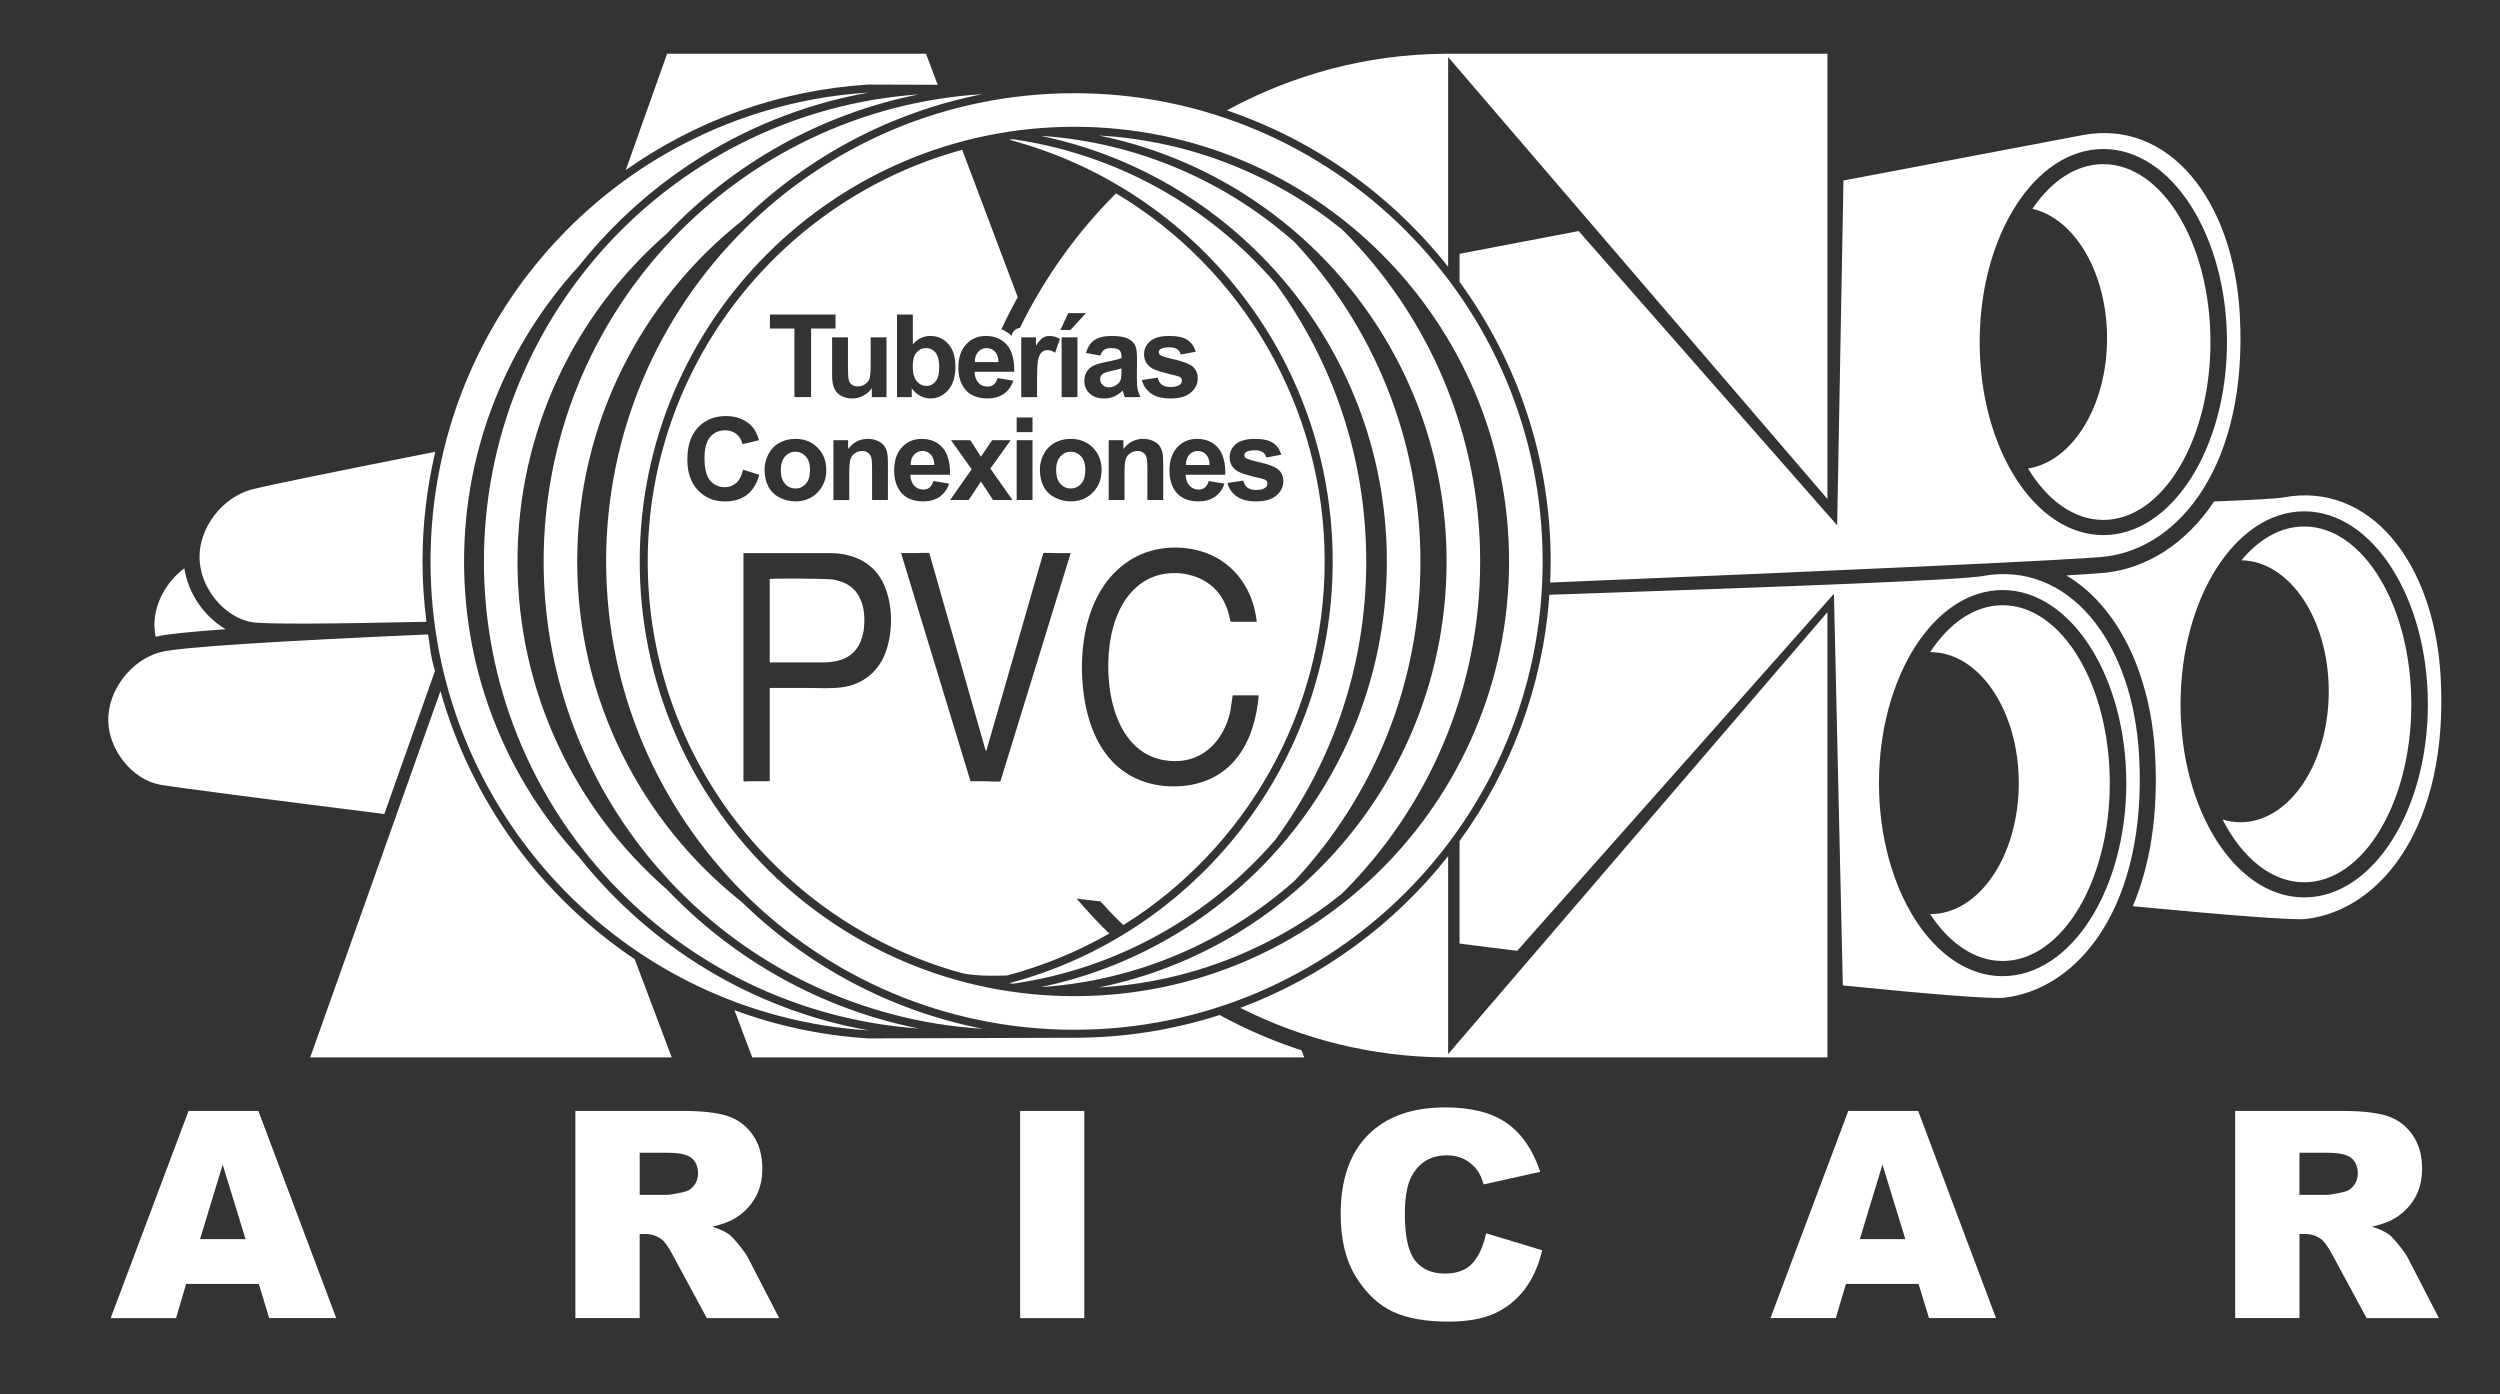<?xml version="1.0" encoding="utf-8"?>
<!-- Generator: Adobe Illustrator 15.0.0, SVG Export Plug-In . SVG Version: 6.00 Build 0)  -->
<!DOCTYPE svg PUBLIC "-//W3C//DTD SVG 1.1//EN" "http://www.w3.org/Graphics/SVG/1.1/DTD/svg11.dtd">
<svg version="1.1" id="Layer_1" xmlns="http://www.w3.org/2000/svg" xmlns:xlink="http://www.w3.org/1999/xlink" x="0px" y="0px"
	 width="179.334px" height="100px" viewBox="0 0 179.334 100" enable-background="new 0 0 179.334 100" xml:space="preserve">
<rect x="0" y="0" width="179.334" height="100" fill="#333333" stroke="none"/>
<path fill="#FFFFFF" d="M30.883,40.276c0-17.9,13.894-32.539,31.442-33.638c-8.373,1.483-15.701,6.028-20.786,12.431
	c-5.121,5.576-8.25,13.025-8.25,21.207c0,8.185,3.13,15.632,8.251,21.209c5.085,6.402,12.414,10.946,20.788,12.43
	C44.779,72.817,30.883,58.178,30.883,40.276z M103.769,40.276c0,15.086-10.715,27.67-24.949,30.558
	c0.817-0.047,1.625-0.125,2.422-0.234c0.015-0.002,0.031-0.004,0.046-0.006c0.787-0.109,1.565-0.249,2.333-0.417
	c0.015-0.004,0.031-0.007,0.046-0.009c1.948-0.43,3.826-1.046,5.616-1.828c0.007-0.003,0.015-0.007,0.022-0.008
	c2.516-1.103,4.855-2.532,6.965-4.235c6.119-6.086,9.908-14.51,9.908-23.821c0-9.31-3.789-17.737-9.909-23.82
	c-0.001-0.001-0.002-0.002-0.004-0.004c-0.603-0.485-1.224-0.95-1.861-1.39c-0.002,0-0.002-0.001-0.003-0.001
	c-0.958-0.661-1.955-1.268-2.987-1.817c-0.005-0.002-0.011-0.006-0.018-0.009c-0.679-0.36-1.374-0.698-2.082-1.008
	c-0.015-0.006-0.029-0.013-0.044-0.019c-0.709-0.31-1.431-0.593-2.166-0.849c-0.008-0.002-0.016-0.005-0.024-0.009
	c-0.369-0.126-0.74-0.249-1.113-0.362c-0.007-0.002-0.015-0.004-0.024-0.006c-0.743-0.227-1.499-0.424-2.266-0.593
	c-0.024-0.005-0.05-0.011-0.076-0.016c-0.756-0.165-1.522-0.303-2.298-0.41c-0.026-0.004-0.052-0.008-0.078-0.012
	c-0.39-0.052-0.784-0.1-1.18-0.138c-0.001,0-0.002,0-0.002,0c-0.402-0.039-0.805-0.069-1.21-0.092c-0.005,0-0.01-0.001-0.015-0.001
	C93.052,12.605,103.769,25.189,103.769,40.276z M99.484,40.276c0,15.024-10.625,27.563-24.771,30.52
	c0.026,0.002,0.054,0.004,0.081,0.005c6.91-0.495,13.193-3.291,18.081-7.627c5.594-5.999,9.017-14.048,9.017-22.898
	s-3.424-16.897-9.017-22.898c-4.889-4.336-11.17-7.131-18.078-7.626c-0.028,0.001-0.056,0.004-0.083,0.005
	C88.859,12.713,99.484,25.253,99.484,40.276z M95.599,40.276c0,14.52-9.851,26.722-23.205,30.253
	c0.086,0.012,0.173,0.022,0.259,0.036c7.487-1.069,14.111-4.85,18.832-10.326c4.098-5.587,6.521-12.49,6.521-19.963
	c0-7.472-2.424-14.375-6.521-19.963c-4.72-5.475-11.343-9.254-18.83-10.325c-0.087,0.012-0.175,0.024-0.261,0.037
	C85.748,13.555,95.599,25.755,95.599,40.276z M47.842,63.806c-6.568-5.716-10.721-14.137-10.721-23.53
	c0-9.39,4.152-17.811,10.72-23.527c4.763-5.008,11.026-8.576,18.06-9.977c-17.43,1.232-31.188,15.76-31.188,33.503
	c0,17.745,13.76,32.274,31.191,33.504C58.87,72.38,52.606,68.812,47.842,63.806z M77.07,6.686c18.551,0,33.589,15.039,33.589,33.59
	c0,18.55-15.038,33.591-33.589,33.591c-18.55,0-33.59-15.041-33.59-33.591C43.48,21.725,58.52,6.686,77.07,6.686z M45.889,40.276
	c0,17.222,13.96,31.182,31.181,31.182s31.181-13.96,31.181-31.182c0-17.221-13.96-31.181-31.181-31.181S45.889,23.055,45.889,40.276
	z M38.997,40.276c0,17.844,13.916,32.438,31.487,33.522c-6.631-1.3-12.579-4.524-17.241-9.065
	c-7.21-5.712-11.838-14.543-11.838-24.457c0-9.913,4.626-18.744,11.837-24.454c4.659-4.542,10.607-7.767,17.239-9.068
	C52.911,7.841,38.997,22.433,38.997,40.276z M67.264,6.082l-0.839-2.227H47.854l-2.967,8.346c4.979-3.512,10.935-5.732,17.402-6.136
	C62.289,6.065,64.519,6.073,67.264,6.082z M46.463,40.276c0-14.091,9.575-25.986,22.559-29.529l3.984,10.571
	c-0.417,0.75-0.807,1.518-1.174,2.3c-0.001-0.001-0.002-0.001-0.003-0.001c0.272,0.113,0.522,0.265,0.74,0.468
	c0.048-0.299,0.291-0.525,0.593-0.568c1.774-3.607,4.109-6.868,6.893-9.646c9.097,5.427,14.968,15.373,14.968,26.405
	c0,10.818-5.645,20.595-14.441,26.087c-0.607-0.581-1.187-1.191-1.752-1.817c0.035,0.039,0.068,0.08,0.102,0.117
	c-0.566-0.067-1.134-0.136-1.702-0.202c0.743,0.873,1.522,1.711,2.34,2.508c-2.264,1.293-4.715,2.313-7.323,3.003
	c0,0-2.222,0.115-3.312-0.188C55.995,66.215,46.463,54.337,46.463,40.276z M49.305,32.96c0,0.932,0.253,1.667,0.76,2.204
	c0.506,0.537,1.152,0.806,1.939,0.806c0.635,0,1.159-0.157,1.573-0.47c0.413-0.315,0.709-0.794,0.887-1.44l-1.16-0.369
	c-0.1,0.434-0.263,0.751-0.493,0.954c-0.228,0.202-0.502,0.303-0.82,0.303c-0.432,0-0.782-0.159-1.05-0.476
	c-0.27-0.318-0.404-0.851-0.404-1.6c0-0.707,0.137-1.216,0.41-1.531c0.273-0.315,0.629-0.473,1.069-0.473
	c0.318,0,0.587,0.089,0.81,0.267s0.368,0.42,0.438,0.727l1.184-0.282c-0.134-0.474-0.336-0.838-0.606-1.091
	c-0.453-0.428-1.041-0.643-1.765-0.643c-0.83,0-1.499,0.273-2.008,0.818S49.305,31.976,49.305,32.96z M60.826,26.168v-1.971h-1.136
	v2.715c0,0.404,0.051,0.72,0.154,0.948c0.102,0.23,0.268,0.407,0.498,0.534c0.228,0.127,0.487,0.19,0.774,0.19
	c0.283,0,0.552-0.065,0.806-0.198c0.255-0.131,0.46-0.311,0.617-0.542v0.643h1.054v-4.29h-1.135v1.809c0,0.614-0.028,1-0.085,1.158
	c-0.057,0.157-0.163,0.289-0.315,0.395c-0.154,0.106-0.327,0.16-0.521,0.16c-0.17,0-0.311-0.039-0.421-0.118
	c-0.109-0.08-0.186-0.188-0.227-0.323C60.846,27.14,60.826,26.771,60.826,26.168z M65.482,24.698v-2.134h-1.136v5.922h1.055v-0.629
	c0.172,0.239,0.377,0.42,0.616,0.542c0.238,0.123,0.48,0.184,0.725,0.184c0.498,0,0.922-0.198,1.271-0.593
	c0.349-0.396,0.523-0.96,0.523-1.693c0-0.708-0.172-1.251-0.514-1.629c-0.341-0.379-0.773-0.568-1.297-0.568
	C66.247,24.1,65.832,24.299,65.482,24.698z M74.312,24.806v-0.609h-1.054v4.29h1.135v-1.325c0-0.73,0.032-1.209,0.095-1.438
	s0.15-0.387,0.261-0.475c0.11-0.088,0.244-0.132,0.404-0.132c0.164,0,0.342,0.062,0.533,0.186l0.352-0.99
	c-0.24-0.142-0.489-0.214-0.748-0.214c-0.183,0-0.347,0.045-0.491,0.137C74.655,24.328,74.492,24.519,74.312,24.806z M80.448,25.575
	v0.113c-0.205,0.085-0.573,0.179-1.103,0.278c-0.394,0.076-0.694,0.164-0.903,0.265c-0.209,0.101-0.371,0.246-0.487,0.437
	c-0.116,0.19-0.174,0.405-0.174,0.649c0,0.366,0.128,0.669,0.382,0.909c0.255,0.239,0.603,0.359,1.044,0.359
	c0.251,0,0.486-0.046,0.707-0.141c0.221-0.094,0.429-0.235,0.623-0.424c0.008,0.021,0.021,0.067,0.04,0.133
	c0.043,0.149,0.08,0.261,0.109,0.335h1.124c-0.1-0.205-0.168-0.396-0.204-0.576c-0.037-0.178-0.055-0.457-0.055-0.834l0.013-1.325
	c0-0.493-0.051-0.831-0.152-1.016c-0.101-0.184-0.274-0.336-0.523-0.456c-0.248-0.12-0.625-0.18-1.13-0.18
	c-0.558,0-0.979,0.1-1.261,0.299c-0.283,0.199-0.482,0.507-0.598,0.92l1.03,0.186c0.07-0.199,0.162-0.339,0.274-0.417
	c0.112-0.08,0.271-0.12,0.472-0.12c0.299,0,0.502,0.046,0.611,0.14C80.394,25.201,80.448,25.356,80.448,25.575z M84.777,27.3
	c0,0.126-0.05,0.228-0.149,0.302c-0.148,0.107-0.369,0.162-0.663,0.162c-0.267,0-0.474-0.057-0.622-0.171
	c-0.148-0.115-0.247-0.282-0.294-0.504l-1.139,0.174c0.105,0.407,0.327,0.729,0.669,0.966c0.34,0.237,0.802,0.355,1.387,0.355
	c0.644,0,1.13-0.141,1.458-0.424c0.329-0.282,0.493-0.62,0.493-1.014c0-0.36-0.118-0.643-0.355-0.845
	c-0.24-0.199-0.662-0.367-1.267-0.504c-0.604-0.138-0.958-0.245-1.06-0.321c-0.075-0.056-0.113-0.125-0.113-0.205
	c0-0.095,0.043-0.172,0.129-0.23c0.129-0.084,0.343-0.126,0.642-0.126c0.237,0,0.419,0.045,0.547,0.134
	c0.128,0.089,0.215,0.217,0.261,0.383l1.071-0.198c-0.107-0.374-0.304-0.656-0.59-0.848c-0.286-0.191-0.722-0.287-1.31-0.287
	c-0.616,0-1.071,0.126-1.365,0.379c-0.294,0.254-0.44,0.567-0.44,0.938c0,0.412,0.17,0.734,0.509,0.966
	c0.245,0.167,0.826,0.351,1.741,0.553c0.196,0.045,0.323,0.096,0.38,0.149C84.75,27.142,84.777,27.213,84.777,27.3z M90.917,34.683
	c0,0.126-0.05,0.227-0.149,0.302c-0.148,0.108-0.37,0.162-0.663,0.162c-0.267,0-0.474-0.057-0.623-0.171
	c-0.147-0.114-0.246-0.282-0.294-0.503l-1.139,0.173c0.105,0.407,0.328,0.729,0.668,0.966c0.34,0.237,0.803,0.355,1.388,0.355
	c0.643,0,1.129-0.141,1.458-0.424c0.329-0.282,0.493-0.62,0.493-1.013c0-0.361-0.118-0.643-0.355-0.845
	c-0.24-0.2-0.661-0.367-1.267-0.504c-0.604-0.138-0.958-0.245-1.06-0.319c-0.075-0.057-0.113-0.125-0.113-0.206
	c0-0.094,0.043-0.171,0.129-0.23c0.129-0.084,0.343-0.126,0.642-0.126c0.237,0,0.42,0.045,0.547,0.134
	c0.128,0.089,0.215,0.217,0.261,0.383l1.071-0.198c-0.108-0.374-0.304-0.656-0.59-0.847c-0.286-0.192-0.722-0.288-1.31-0.288
	c-0.616,0-1.071,0.126-1.365,0.379c-0.293,0.254-0.44,0.566-0.44,0.938c0,0.413,0.17,0.734,0.509,0.966
	c0.245,0.167,0.826,0.351,1.741,0.553c0.196,0.047,0.323,0.096,0.379,0.149C90.891,34.524,90.917,34.596,90.917,34.683z
	 M70.723,56.044c0.077,0,1.025,0.047,1.041,0c0.843-2.737,1.686-5.477,2.529-8.213c0.836-2.719,1.673-5.435,2.511-8.154
	c-0.349,0-0.698,0-1.047,0c-0.066,0-0.907-0.039-0.918,0.001c-0.072,0.247-0.143,0.496-0.214,0.742
	c-0.424,1.468-0.846,2.937-1.269,4.405c-0.868,3.01-1.735,6.021-2.603,9.031c-0.022,0.078-0.073-0.103-0.075-0.103
	c-0.046-0.165-0.094-0.33-0.14-0.495c-0.184-0.643-0.367-1.288-0.551-1.93c-0.553-1.94-1.106-3.878-1.659-5.816
	c-0.472-1.656-0.945-3.311-1.417-4.966c-0.083-0.29-0.166-0.58-0.248-0.87c-0.013-0.042-0.88-0.001-0.95-0.001
	c-0.358,0-0.717,0-1.076,0c0.83,2.728,1.66,5.457,2.49,8.183c0.831,2.729,1.661,5.457,2.491,8.184
	C69.988,56.044,70.355,56.044,70.723,56.044z M60.375,49.305c1.552-0.197,2.721-1.179,3.208-2.662
	c0.498-1.521,0.463-3.477-0.276-4.917c-0.743-1.443-2.199-2.05-3.767-2.05c-1.508,0-3.017,0-4.524,0c-0.562,0-1.122,0-1.683,0
	c-0.007,0-0.003,0.591-0.003,0.626c0,3.633,0,7.264,0,10.896c0,1.465,0,2.928,0,4.392c0,0.133,0,0.265,0,0.396
	c0,0.125,0.235,0.056,0.331,0.056c0.465,0,0.931,0,1.396,0c0.205,0,0.158-0.022,0.158-0.219c0-1.797,0-3.595,0-5.392
	c0-0.305,0-0.606,0-0.911c0-0.152-0.037-0.171,0.116-0.171c0.871,0,1.741,0,2.613,0C58.744,49.351,59.58,49.406,60.375,49.305z
	 M72.93,31.579v4.29h1.136v-4.29H72.93z M74.066,30.998v-1.051H72.93v1.051H74.066z M74.594,33.664c0,0.494,0.093,0.911,0.279,1.254
	c0.186,0.343,0.458,0.604,0.814,0.782c0.356,0.177,0.731,0.266,1.125,0.266c0.636,0,1.164-0.212,1.582-0.64
	c0.419-0.427,0.627-0.964,0.627-1.615c0-0.643-0.207-1.176-0.622-1.598c-0.415-0.42-0.946-0.632-1.596-0.632
	c-0.419,0-0.801,0.093-1.141,0.279c-0.342,0.185-0.604,0.455-0.791,0.808C74.688,32.921,74.594,33.287,74.594,33.664z
	 M80.584,32.209v-0.63H79.53v4.29h1.136v-1.942c0-0.48,0.029-0.809,0.087-0.987c0.058-0.177,0.164-0.319,0.321-0.428
	c0.156-0.106,0.333-0.161,0.529-0.161c0.153,0,0.285,0.039,0.394,0.113c0.109,0.076,0.188,0.181,0.237,0.316
	c0.048,0.137,0.072,0.437,0.072,0.899v2.189h1.135v-2.666c0-0.331-0.02-0.586-0.062-0.763c-0.041-0.178-0.115-0.337-0.221-0.478
	c-0.106-0.14-0.264-0.254-0.471-0.345c-0.207-0.09-0.436-0.136-0.686-0.136C81.431,31.482,80.959,31.724,80.584,32.209z
	 M64.141,33.757c0,0.594,0.142,1.088,0.424,1.479c0.357,0.487,0.91,0.73,1.657,0.73c0.471,0,0.864-0.107,1.177-0.324
	s0.543-0.534,0.689-0.947l-1.131-0.19c-0.062,0.215-0.154,0.371-0.275,0.468c-0.121,0.097-0.271,0.145-0.448,0.145
	c-0.261,0-0.479-0.093-0.655-0.28c-0.174-0.187-0.266-0.448-0.274-0.785h2.844c0.016-0.87-0.161-1.516-0.53-1.938
	c-0.369-0.42-0.873-0.632-1.511-0.632c-0.568,0-1.039,0.201-1.41,0.604C64.327,32.489,64.141,33.045,64.141,33.757z M62.558,33.68
	v2.189h1.136v-2.666c0-0.331-0.021-0.586-0.063-0.763c-0.042-0.178-0.116-0.337-0.222-0.478c-0.106-0.14-0.263-0.254-0.47-0.345
	c-0.208-0.09-0.437-0.136-0.687-0.136c-0.569,0-1.04,0.242-1.414,0.728v-0.63h-1.054v4.29h1.135v-1.942
	c0-0.48,0.029-0.809,0.086-0.987c0.059-0.177,0.166-0.319,0.321-0.428c0.157-0.106,0.333-0.161,0.529-0.161
	c0.154,0,0.285,0.039,0.394,0.113c0.11,0.076,0.188,0.181,0.237,0.316C62.534,32.917,62.558,33.217,62.558,33.68z M55.125,32.569
	c-0.186,0.353-0.279,0.718-0.279,1.095c0,0.494,0.093,0.911,0.279,1.254c0.186,0.343,0.457,0.604,0.814,0.782
	c0.357,0.177,0.732,0.266,1.125,0.266c0.635,0,1.163-0.212,1.581-0.64c0.419-0.427,0.628-0.964,0.628-1.615
	c0-0.643-0.208-1.176-0.622-1.598c-0.415-0.42-0.947-0.632-1.597-0.632c-0.42,0-0.801,0.093-1.141,0.279
	C55.575,31.946,55.311,32.216,55.125,32.569z M77.773,50.038c0.269,1.745,0.904,3.523,2.203,4.771
	c1.297,1.249,3.043,1.716,4.812,1.577c1.551-0.122,2.967-0.786,3.938-2.019c1-1.274,1.426-2.9,1.57-4.49c-0.426,0-0.854,0-1.281,0
	c-0.193,0-0.387,0-0.58,0c-0.022,0-0.149,1.014-0.177,1.137c-0.422,1.961-1.818,3.584-3.935,3.584c-4.208,0-5.158-4.975-4.731-8.29
	c0.226-1.753,0.9-3.59,2.454-4.584c1.434-0.917,3.505-0.796,4.827,0.268c0.468,0.378,0.818,0.878,1.054,1.43
	c0.133,0.312,0.23,0.637,0.302,0.969c0.041,0.188-0.003,0.214,0.166,0.214c0.587,0,1.174,0,1.762,0
	c-0.047-0.379-0.117-0.755-0.219-1.123c-0.478-1.741-1.699-3.185-3.408-3.813c-1.69-0.622-3.713-0.51-5.278,0.399
	C77.916,42.002,77.236,46.543,77.773,50.038z M87.367,32.114c-0.369-0.42-0.872-0.632-1.511-0.632c-0.568,0-1.038,0.201-1.409,0.604
	s-0.558,0.959-0.558,1.671c0,0.594,0.141,1.088,0.424,1.479c0.358,0.487,0.911,0.73,1.656,0.73c0.472,0,0.864-0.107,1.178-0.324
	c0.313-0.217,0.543-0.534,0.689-0.947l-1.131-0.19c-0.062,0.215-0.153,0.371-0.275,0.468c-0.121,0.097-0.271,0.145-0.448,0.145
	c-0.261,0-0.48-0.093-0.655-0.28c-0.175-0.187-0.267-0.448-0.275-0.785h2.844C87.913,33.182,87.736,32.536,87.367,32.114z
	 M77.289,24.197h-1.135v4.29h1.135V24.197z M77.899,22.463h-1.272l-0.558,1.208h0.719L77.899,22.463z M69.606,31.579h-1.386
	l1.482,2.081l-1.547,2.209h1.329l0.881-1.329l0.872,1.329h1.394l-1.588-2.257l1.455-2.033h-1.333l-0.8,1.18L69.606,31.579z
	 M59.937,22.564H55.23v1.001h1.757v4.92h1.196v-4.92h1.754V22.564z M77.991,63.593c-0.003-0.004-0.006-0.01-0.01-0.014
	C77.985,63.583,77.988,63.589,77.991,63.593z M72.225,24.731c-0.37-0.42-0.873-0.632-1.512-0.632c-0.568,0-1.038,0.201-1.41,0.604
	c-0.372,0.403-0.558,0.959-0.558,1.67c0,0.595,0.143,1.088,0.425,1.479c0.358,0.487,0.91,0.73,1.656,0.73
	c0.471,0,0.864-0.108,1.177-0.325c0.314-0.217,0.544-0.533,0.689-0.948l-1.131-0.189c-0.062,0.216-0.154,0.371-0.275,0.468
	c-0.121,0.097-0.271,0.145-0.448,0.145c-0.261,0-0.479-0.093-0.654-0.281s-0.267-0.448-0.275-0.785h2.845
	C72.769,25.798,72.593,25.153,72.225,24.731z M87.487,72.811c-3.286,1.055-6.786,1.631-10.417,1.631
	c-2.24,0-14.778,0.047-14.778,0.047c-3.361-0.209-6.585-0.907-9.606-2.023l1.276,3.387h39.597l-0.193-0.508
	C91.321,74.683,89.358,73.828,87.487,72.811z M31.595,49.577l-9.344,26.275h25.935l-2.656-7.046
	C38.835,64.311,33.828,57.507,31.595,49.577z M105.625,90.619c-0.449,0.493-1.113,0.739-1.992,0.739
	c-0.906,0-1.608-0.306-2.109-0.916c-0.5-0.61-0.749-1.74-0.749-3.387c0-1.33,0.208-2.306,0.628-2.927
	c0.554-0.836,1.352-1.255,2.392-1.255c0.459,0,0.875,0.094,1.247,0.283c0.372,0.189,0.686,0.46,0.944,0.812
	c0.155,0.21,0.304,0.541,0.445,0.993l4.055-0.901c-0.52-1.568-1.316-2.731-2.387-3.487c-1.071-0.757-2.543-1.136-4.416-1.136
	c-2.392,0-4.243,0.66-5.55,1.98c-1.307,1.32-1.961,3.21-1.961,5.668c0,1.844,0.371,3.356,1.115,4.539
	c0.743,1.183,1.626,2.007,2.651,2.477c1.024,0.47,2.343,0.704,3.959,0.704c1.331,0,2.427-0.191,3.289-0.577
	c0.862-0.385,1.583-0.957,2.164-1.714c0.582-0.757,1.008-1.7,1.278-2.828l-4.024-1.217C106.401,89.41,106.074,90.126,105.625,90.619
	z M73.178,94.553h4.602V79.69h-4.602V94.553z M137.596,79.69l5.585,14.862h-4.809l-0.745-2.453h-5.213l-0.724,2.453h-4.689
	l5.585-14.862H137.596z M136.676,88.886l-1.641-5.343l-1.624,5.343H136.676z M18.534,79.69l5.585,14.862h-4.81L18.567,92.1h-5.214
	l-0.725,2.453H7.939l5.586-14.862H18.534z M17.614,88.886l-1.64-5.343l-1.624,5.343H17.614z M103.881,19.138V4.092l27.206,31.7
	V3.855h-27.409l0.002,0.001C98.035,3.89,92.71,5.36,88.007,7.918C94.33,10.061,99.824,14.003,103.881,19.138z M172.729,90.245
	l2.225,4.308h-5.189l-2.455-4.541c-0.311-0.588-0.588-0.97-0.831-1.146c-0.331-0.23-0.706-0.346-1.125-0.346h-0.406v6.032h-4.612
	V79.69h7.654c1.419,0,2.503,0.122,3.253,0.364c0.751,0.244,1.355,0.696,1.815,1.354c0.46,0.659,0.688,1.462,0.688,2.407
	c0,0.825-0.175,1.537-0.526,2.134c-0.352,0.599-0.835,1.084-1.45,1.455c-0.393,0.235-0.93,0.433-1.613,0.588
	c0.547,0.183,0.945,0.366,1.195,0.548c0.169,0.121,0.414,0.382,0.735,0.781C172.407,89.722,172.621,90.03,172.729,90.245z
	 M169.134,84.182c0-0.479-0.151-0.848-0.455-1.104c-0.305-0.257-0.875-0.386-1.714-0.386h-2.018v3.021h1.937
	c0.209,0,0.615-0.066,1.217-0.202c0.304-0.061,0.552-0.217,0.745-0.467C169.038,84.794,169.134,84.506,169.134,84.182z
	 M88.971,72.299c4.461,2.244,9.448,3.519,14.709,3.55l-0.002,0.003h27.409V43.915l-27.206,31.698V61.414
	C100.032,66.287,94.89,70.093,88.971,72.299z M53.668,90.245l2.225,4.308h-5.19l-2.454-4.541c-0.311-0.588-0.588-0.97-0.832-1.146
	c-0.332-0.23-0.706-0.346-1.125-0.346h-0.406v6.032h-4.613V79.69h7.655c1.419,0,2.504,0.122,3.254,0.364
	c0.75,0.244,1.354,0.696,1.814,1.354c0.46,0.659,0.689,1.462,0.689,2.407c0,0.825-0.176,1.537-0.528,2.134
	c-0.351,0.599-0.834,1.084-1.45,1.455c-0.393,0.235-0.931,0.433-1.613,0.588c0.546,0.183,0.945,0.366,1.195,0.548
	c0.169,0.121,0.414,0.382,0.734,0.781C53.346,89.722,53.56,90.03,53.668,90.245z M50.073,84.182c0-0.479-0.151-0.848-0.456-1.104
	c-0.304-0.257-0.875-0.386-1.713-0.386h-2.017v3.021h1.936c0.21,0,0.615-0.066,1.216-0.202c0.305-0.061,0.553-0.217,0.746-0.467
	C49.977,84.794,50.073,84.506,50.073,84.182z M69.93,25.974h1.697c-0.009-0.329-0.093-0.579-0.255-0.749
	c-0.162-0.171-0.358-0.256-0.59-0.256c-0.247,0-0.452,0.09-0.614,0.27C70.006,25.419,69.927,25.664,69.93,25.974z M113.243,16.575
	l18.543,21.107l0.452-24.733c9.588-1.827,16.1-3.062,17.19-3.263c6.089-1.128,10.801,4.575,11.246,12.961
	c0.561,10.587-4.261,16.657-9.674,17.282c-1.93,0.222-18.741,0.996-39.803,1.859c0.022-0.501,0.039-1.004,0.039-1.512
	c0-7.492-2.431-14.422-6.537-20.059v-2.009C107.617,17.649,110.473,17.104,113.243,16.575z M142.009,24.536
	c0,7.647,3.971,13.849,8.87,13.849s8.869-6.201,8.869-13.849c0-7.648-3.971-13.847-8.869-13.847S142.009,16.887,142.009,24.536z
	 M145.476,33.607c1.388,2.28,3.296,3.689,5.403,3.689c4.244,0,7.685-5.713,7.685-12.761s-3.44-12.759-7.685-12.759
	c-1.952,0-3.734,1.21-5.089,3.203c3.034,0.694,5.357,4.586,5.357,9.283C151.146,29.121,148.662,33.118,145.476,33.607z
	 M85.925,32.351c-0.248,0-0.453,0.09-0.615,0.271c-0.162,0.18-0.241,0.424-0.239,0.734h1.698c-0.008-0.329-0.093-0.579-0.255-0.749
	C86.354,32.436,86.157,32.351,85.925,32.351z M152.994,65.007c1.19-2.813,1.838-6.402,1.605-10.781
	c-0.321-6.071-2.771-10.811-6.373-12.949c1.486-0.087,2.483-0.156,2.905-0.205c2.804-0.323,5.642-2.011,7.695-5.1
	c2.767-0.105,4.521-0.203,5.011-0.295c6.089-1.127,10.802,4.577,11.245,12.964c0.562,10.585-4.26,16.655-9.673,17.281
	C164.52,66.022,159.979,65.67,152.994,65.007z M165.289,64.375c4.898,0,8.87-6.199,8.87-13.848c0-7.647-3.972-13.848-8.87-13.848
	s-8.87,6.201-8.87,13.848C156.419,58.176,160.391,64.375,165.289,64.375z M66.768,32.607c-0.163-0.172-0.359-0.257-0.59-0.257
	c-0.248,0-0.452,0.09-0.614,0.271c-0.162,0.18-0.241,0.424-0.238,0.734h1.697C67.014,33.028,66.928,32.778,66.768,32.607z
	 M56.313,34.702c-0.202-0.226-0.303-0.552-0.303-0.978s0.101-0.751,0.303-0.978s0.451-0.341,0.747-0.341s0.544,0.115,0.746,0.341
	c0.201,0.226,0.301,0.549,0.301,0.97c0,0.431-0.101,0.759-0.301,0.985c-0.201,0.227-0.449,0.339-0.746,0.339
	S56.516,34.929,56.313,34.702z M76.062,34.702c-0.202-0.226-0.303-0.552-0.303-0.978s0.101-0.751,0.303-0.978
	c0.201-0.226,0.451-0.341,0.747-0.341c0.297,0,0.545,0.115,0.746,0.341c0.2,0.226,0.301,0.549,0.301,0.97
	c0,0.431-0.101,0.759-0.301,0.985c-0.201,0.227-0.449,0.339-0.746,0.339C76.512,35.042,76.263,34.929,76.062,34.702z M11.239,45.663
	c0.635-0.167,2.355-0.343,4.95-0.527c-1.532-0.895-2.691-2.557-2.965-4.37c-1.303,0.968-2.176,2.563-2.146,4.133
	c0.005,0.264,0.037,0.525,0.091,0.785C11.192,45.678,11.214,45.668,11.239,45.663z M11.514,56.295
	c1.06,0.184,7.097,0.969,16.055,2.096L31.2,48.137c-0.353-1.274-0.285-1.301-0.489-2.628c-10.475,0.463-17.766,0.899-19.181,1.268
	c-2.145,0.558-3.805,2.77-3.764,4.925C7.807,53.857,9.552,55.957,11.514,56.295z M18.06,44.628c0.911,0.157,5.53,0.129,12.529-0.025
	c-0.179-1.419-0.281-2.863-0.281-4.327c0-2.703,0.321-5.337,0.916-7.867c-7.194,1.422-12.027,2.408-13.148,2.699
	c-2.144,0.559-3.806,2.77-3.764,4.924C14.354,42.188,16.098,44.291,18.06,44.628z M61.087,46.919
	c-0.601,0.498-1.428,0.608-2.182,0.599c-0.212,0-0.425,0-0.638,0c-0.933,0-1.865,0-2.797,0c-0.16,0-0.256,0.062-0.256-0.104
	c0-0.29,0-0.58,0-0.87c0-1.67,0-3.34,0-5.009c0-0.05,4.008-0.045,4.539,0.04c0.702,0.113,1.358,0.42,1.762,1.027
	c0.451,0.678,0.534,1.555,0.468,2.349C61.921,45.682,61.669,46.436,61.087,46.919z M79.139,26.798
	c-0.149,0.105-0.223,0.238-0.223,0.399c0,0.16,0.059,0.297,0.178,0.413c0.118,0.116,0.268,0.174,0.452,0.174
	c0.205,0,0.4-0.068,0.586-0.202c0.138-0.103,0.228-0.228,0.271-0.376c0.029-0.096,0.045-0.281,0.045-0.553v-0.227
	c-0.146,0.049-0.376,0.106-0.69,0.174C79.441,26.668,79.235,26.733,79.139,26.798z M65.475,26.249c0-0.431,0.09-0.753,0.271-0.963
	c0.18-0.211,0.406-0.318,0.678-0.318c0.278,0,0.505,0.107,0.683,0.324c0.178,0.217,0.267,0.571,0.267,1.062
	c0,0.46-0.089,0.797-0.265,1.011c-0.177,0.215-0.39,0.322-0.64,0.322c-0.326,0-0.587-0.15-0.784-0.452
	C65.544,27.022,65.475,26.693,65.475,26.249z M143.657,43.415c-2.007,0-3.831,1.277-5.2,3.365c0.008,0,0.018,0,0.026,0
	c3.497,0,6.332,4.208,6.332,9.394c0,5.189-2.835,9.396-6.332,9.396c-0.009,0-0.018-0.001-0.026-0.001
	c1.369,2.09,3.193,3.366,5.2,3.366c4.245,0,7.684-5.713,7.684-12.76C151.341,49.128,147.901,43.415,143.657,43.415z M143.778,71.568
	c-0.915,0.106-5.154-0.236-11.584-0.879l-0.638-28.095l-22.719,25.609c-1.494-0.169-2.693-0.342-4.138-0.519v-7.351
	c3.663-5.031,5.987-11.094,6.443-17.667c16.859-0.573,29.501-1.053,31.063-1.343c6.09-1.127,10.802,4.576,11.245,12.963
	C154.012,64.874,149.191,70.943,143.778,71.568z M152.526,56.176c0-7.647-3.972-13.849-8.87-13.849c-4.899,0-8.87,6.201-8.87,13.849
	c0,7.646,3.97,13.847,8.87,13.847C148.555,70.022,152.526,63.822,152.526,56.176z M172.973,50.527c0-7.047-3.44-12.76-7.684-12.76
	c-1.684,0-3.24,0.902-4.506,2.426c3.467,0.052,6.267,4.238,6.267,9.394c0,5.188-2.835,9.396-6.332,9.396
	c-0.44,0-0.869-0.068-1.283-0.193c1.409,2.751,3.508,4.499,5.854,4.499C169.532,63.288,172.973,57.576,172.973,50.527z"/>
</svg>
